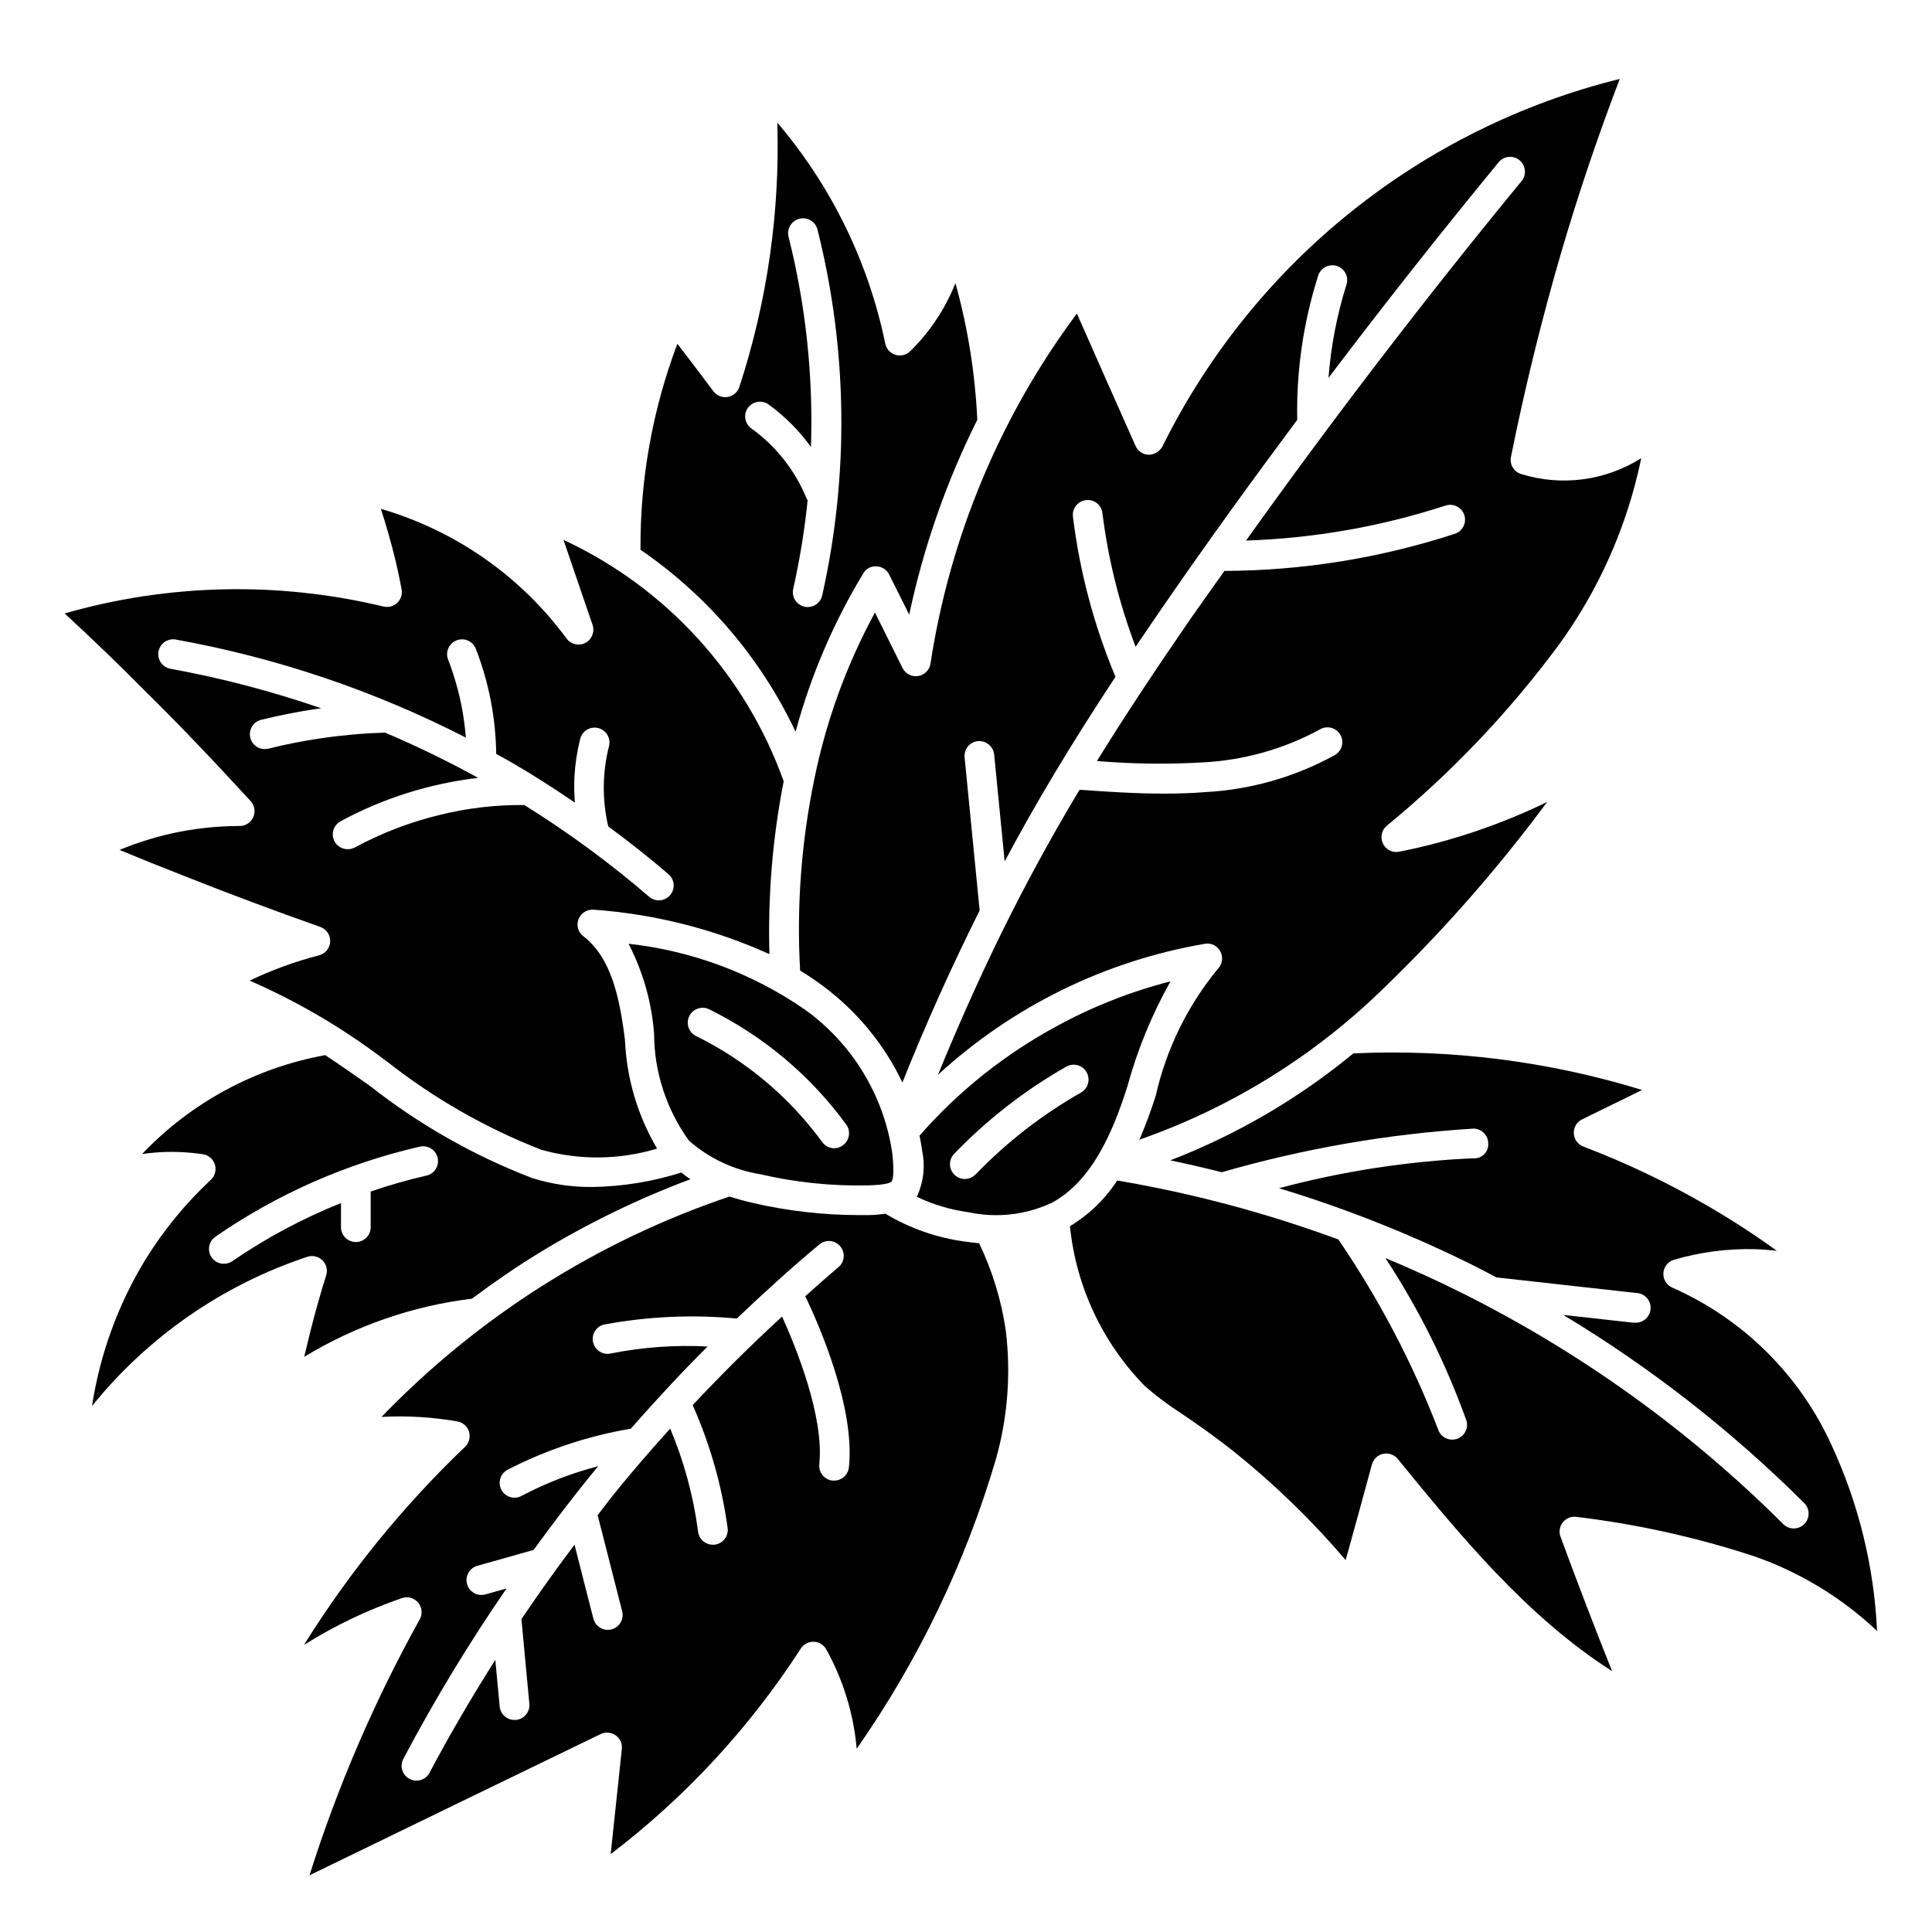 <?xml version="1.0" encoding="UTF-8"?>
<!-- Uploaded to: ICON Repo, www.iconrepo.com, Generator: ICON Repo Mixer Tools -->
<svg fill="#000000" width="800px" height="800px" version="1.1" viewBox="144 144 512 512" xmlns="http://www.w3.org/2000/svg">
 <g>
  <path d="m357.29 411.54c-13.887-9.594-29.938-15.582-46.711-17.43 3.828 7.414 6.129 15.523 6.762 23.844 0.043 10.184 3.281 20.098 9.258 28.34 5.301 4.664 11.805 7.738 18.773 8.871 9.387 2.184 19.012 3.184 28.645 2.969 4.785-0.109 6.023-0.715 6.297-1.07 0.277-0.355 0.746-2.102 0.156-7.383h0.004c-2.219-15.34-10.59-29.109-23.184-38.141zm10.086 35.977h-0.004c-0.664 0.504-1.477 0.781-2.312 0.785-1.246-0.012-2.414-0.613-3.148-1.621-8.711-11.938-20.188-21.586-33.441-28.117-1.957-0.961-2.766-3.324-1.805-5.281 0.957-1.957 3.32-2.766 5.277-1.805 14.402 7.098 26.867 17.578 36.328 30.551 1.266 1.762 0.863 4.219-0.898 5.488z"/>
  <path d="m387.31 323.16c-1.695 0.266-3.371-0.602-4.133-2.141-2.441-4.93-4.875-9.824-7.305-14.688v-0.004c-7.543 13.879-12.969 28.809-16.098 44.289-3.43 16.625-4.688 33.629-3.738 50.578 2.062 1.27 4.051 2.609 5.961 4.023h-0.004c9.039 6.695 16.301 15.5 21.152 25.645 6.164-15.422 13.035-30.699 20.469-45.578l-3.984-40.574v0.004c-0.215-2.164 1.363-4.094 3.527-4.309 2.152-0.18 4.062 1.387 4.305 3.535l2.785 28.34c8.398-15.742 17.539-30.984 29.363-48.91-5.68-13.566-9.473-27.848-11.273-42.445-0.125-1.035 0.164-2.082 0.809-2.902 0.645-0.824 1.59-1.355 2.625-1.48 1.039-0.141 2.086 0.148 2.91 0.793 0.824 0.648 1.352 1.598 1.469 2.637 1.508 12.117 4.461 24.012 8.801 35.426 2.574-3.816 5.258-7.762 8.109-11.887 11.074-16.043 22.734-32.156 34.715-48.246v-0.004c-0.254-12.898 1.605-25.754 5.508-38.051 0.277-1.035 0.969-1.914 1.91-2.43s2.051-0.625 3.074-0.305c1.023 0.324 1.871 1.051 2.344 2.012 0.477 0.961 0.539 2.074 0.176 3.082-2.504 7.984-4.086 16.227-4.723 24.57 14.457-19.102 29.461-38.117 45.012-57.047v-0.004c0.652-0.836 1.613-1.379 2.672-1.496 1.055-0.117 2.113 0.195 2.938 0.871 0.82 0.676 1.332 1.656 1.422 2.715 0.086 1.059-0.258 2.109-0.957 2.91-25.844 31.441-50.23 63.355-72.934 95.164 17.973-0.586 35.77-3.707 52.871-9.273 2.066-0.676 4.289 0.453 4.965 2.519 0.676 2.07-0.449 4.293-2.519 4.969-19.711 6.434-40.309 9.754-61.047 9.832-2.961 4.203-6.023 8.422-8.918 12.594-9.77 14.168-17.789 26.332-24.867 37.785 9.348 0.793 18.738 0.914 28.102 0.363 10.809-0.559 21.355-3.519 30.875-8.676 0.906-0.574 2.008-0.754 3.047-0.5 1.043 0.254 1.934 0.926 2.473 1.852 0.535 0.93 0.672 2.039 0.371 3.066-0.297 1.031-1.004 1.895-1.953 2.394-10.527 5.769-22.219 9.102-34.207 9.742-3.637 0.293-7.273 0.402-10.895 0.402-7.574 0-15.074-0.504-22.426-1.023-6.481 10.824-12.219 21.191-17.766 32.102-7.203 14.168-13.73 28.75-19.766 43.453h-0.004c19.738-18.148 44.301-30.211 70.73-34.738 1.691-0.301 3.379 0.547 4.148 2.078 0.785 1.523 0.496 3.379-0.715 4.59-8.012 9.75-13.637 21.234-16.422 33.543l-0.25 0.789c-1.133 3.504-2.488 7.219-4.094 10.91 24.445-8.535 46.699-22.383 65.156-40.543 15.621-15.113 29.973-31.488 42.91-48.957-12.449 6.055-25.621 10.484-39.195 13.188-1.754 0.355-3.527-0.52-4.312-2.125-0.793-1.613-0.395-3.555 0.965-4.723 17.016-13.957 32.254-29.949 45.367-47.617 10.859-14.828 18.398-31.82 22.105-49.824-9.484 5.988-21.113 7.523-31.828 4.203-1.93-0.594-3.094-2.555-2.699-4.535 3.66-18.223 8.164-36.535 13.383-54.434 4.504-15.312 9.691-30.699 15.453-45.746v0.004c-26.07 6.449-50.418 18.508-71.352 35.332s-37.945 38.012-49.855 62.082c-0.727 1.32-2.106 2.156-3.613 2.188-1.527-0.035-2.898-0.957-3.508-2.359-5.207-11.684-10.387-23.371-15.539-35.07-20.332 27.281-33.652 59.141-38.797 92.77-0.258 1.699-1.586 3.035-3.281 3.301z"/>
  <path d="m246.61 425.36c12.402 9.75 26.172 17.621 40.871 23.355 10.043 2.801 20.672 2.688 30.652-0.324-5.164-8.77-8.09-18.676-8.516-28.844-1.41-11.203-3.652-21.789-11.02-27.426h-0.004c-1.391-1.062-1.91-2.922-1.273-4.555 0.652-1.625 2.285-2.633 4.031-2.488 16.09 1.148 31.852 5.133 46.555 11.777-0.445-15.363 0.82-30.727 3.777-45.809-10.109-28.273-31.129-51.316-58.355-63.977l7.707 22.539c0.625 1.836-0.18 3.852-1.898 4.754-1.715 0.902-3.836 0.418-4.988-1.141-12.188-16.555-29.484-28.633-49.227-34.371 0.684 2.062 1.395 4.336 2.055 6.738 1.398 4.816 2.551 9.695 3.457 14.625 0.238 1.309-0.199 2.644-1.164 3.559-0.973 0.906-2.328 1.27-3.621 0.969-27.859-6.699-56.98-6.07-84.523 1.828 7.441 6.84 14.305 13.477 20.895 20.129 8.746 8.598 17.781 18.027 28.402 29.598 1.055 1.152 1.328 2.816 0.699 4.246-0.629 1.43-2.043 2.352-3.606 2.352-6.106 0.008-12.191 0.676-18.152 2-4.676 1.066-9.254 2.519-13.691 4.344 5.625 2.34 11.348 4.641 17.16 6.902 11.871 4.723 23.992 9.242 36.039 13.5v0.004c1.637 0.574 2.703 2.148 2.629 3.879-0.074 1.734-1.273 3.215-2.949 3.644-6.336 1.637-12.496 3.883-18.398 6.707 12.664 5.523 24.625 12.539 35.629 20.895zm-10.504-56.316c-1.797-0.008-3.363-1.227-3.805-2.969-0.441-1.742 0.355-3.562 1.934-4.426 11.316-6.113 23.699-10.02 36.477-11.508-8.02-4.422-16.262-8.426-24.691-11.996-5.664 0.18-11.309 0.68-16.91 1.504-4.723 0.684-9.398 1.613-14.027 2.754-0.312 0.07-0.629 0.109-0.945 0.109-1.984-0.008-3.652-1.492-3.887-3.461-0.238-1.973 1.023-3.809 2.949-4.293 4.871-1.195 9.84-2.172 14.754-2.906 0.395-0.062 0.789-0.086 1.188-0.141-13.027-4.5-26.379-8-39.934-10.477-1.035-0.18-1.957-0.762-2.555-1.621-0.602-0.859-0.836-1.926-0.648-2.957s0.777-1.949 1.641-2.543 1.93-0.82 2.961-0.625c26.758 4.824 52.652 13.578 76.848 25.977-0.203-2.512-0.52-5.016-0.969-7.484-0.84-4.504-2.09-8.918-3.731-13.195-0.781-2.027 0.23-4.309 2.258-5.09 2.031-0.785 4.312 0.227 5.094 2.258 3.449 8.883 5.273 18.312 5.394 27.844 1.109 0.621 2.242 1.195 3.344 1.836 5.977 3.434 11.809 7.172 17.508 11.066-0.184-2.269-0.227-4.551-0.125-6.824 0.191-3.391 0.703-6.754 1.527-10.047 0.246-1.02 0.891-1.898 1.789-2.438 0.898-0.543 1.973-0.707 2.992-0.449 1.016 0.254 1.891 0.902 2.426 1.805 0.535 0.902 0.691 1.98 0.426 2.996-1.762 6.965-1.832 14.254-0.195 21.254 5.465 4.047 10.824 8.242 15.973 12.684 1.648 1.418 1.832 3.902 0.414 5.551-1.422 1.648-3.906 1.832-5.555 0.414-10.379-8.938-21.434-17.062-33.062-24.301-7.547-0.082-15.07 0.793-22.395 2.606-7.871 1.898-15.465 4.809-22.586 8.66-0.578 0.297-1.223 0.445-1.875 0.434z"/>
  <path d="m354.84 337.91c3.981-14.75 10.016-28.867 17.926-41.941 0.707-1.262 2.086-1.996 3.527-1.879 1.43 0.059 2.711 0.891 3.352 2.172l0.961 1.93 4.344 8.699v-0.004c3.797-17.906 9.859-35.258 18.043-51.633-0.566-12.246-2.508-24.395-5.793-36.211-2.703 6.793-6.793 12.941-12.012 18.059-1.035 1-2.535 1.352-3.906 0.922-1.371-0.43-2.398-1.574-2.684-2.984-4.453-21.605-14.293-41.742-28.598-58.535 0.719 23.762-2.688 47.465-10.07 70.062-0.465 1.391-1.664 2.406-3.113 2.637s-2.906-0.363-3.781-1.543c-2.535-3.418-4.723-6.25-6.871-9.086-0.883-1.141-1.754-2.289-2.652-3.473-6.59 17.441-9.906 35.949-9.777 54.594 17.734 12.145 31.922 28.785 41.105 48.215zm-12.648-85.805c0.605-0.852 1.531-1.43 2.566-1.598 1.035-0.172 2.094 0.078 2.941 0.695 4.309 3.133 8.094 6.93 11.211 11.246 0.633-18.742-1.363-37.48-5.926-55.668-0.262-1.016-0.105-2.094 0.43-2.996s1.406-1.551 2.422-1.812c2.117-0.539 4.266 0.738 4.805 2.856 7.996 31.785 8.422 65.004 1.246 96.984-0.406 1.793-1.996 3.066-3.836 3.066-0.289 0.004-0.582-0.031-0.863-0.102-1.023-0.227-1.914-0.855-2.473-1.742-0.559-0.887-0.738-1.957-0.504-2.981 1.742-7.75 3.019-15.602 3.824-23.504-0.047-0.109-0.164-0.156-0.211-0.27-3.027-7.504-8.121-13.996-14.688-18.727-1.762-1.254-2.184-3.691-0.945-5.465z"/>
  <path d="m403.48 473.48c-1.348-0.141-2.613-0.301-3.668-0.441-7.473-0.98-14.668-3.492-21.129-7.375-1.488 0.199-2.984 0.32-4.484 0.352h-2.715-0.004c-9.379-0.023-18.727-1.098-27.867-3.203-1.992-0.449-4.133-1.031-6.297-1.715-34.965 11.805-66.586 31.832-92.203 58.395 6.723-0.363 13.465 0.043 20.098 1.203 1.457 0.258 2.652 1.312 3.082 2.731 0.434 1.418 0.031 2.957-1.035 3.984-16.379 15.645-30.723 33.285-42.699 52.508 8.156-5.121 16.871-9.285 25.977-12.414 1.531-0.516 3.227-0.047 4.269 1.191 1.039 1.234 1.223 2.981 0.453 4.406-11.996 21.586-21.789 44.324-29.234 67.871 25.715-12.5 51.43-24.977 77.145-37.422 1.285-0.621 2.801-0.5 3.969 0.316 1.168 0.816 1.801 2.199 1.66 3.617l-0.402 3.793c-0.84 8.008-1.691 16.039-2.559 24.09 19.82-15.109 36.863-33.543 50.383-54.48 0.746-1.164 2.051-1.848 3.434-1.805s2.637 0.809 3.312 2.016c4.508 8.117 7.258 17.09 8.07 26.34 16.402-23.465 28.879-49.445 36.941-76.918 3.082-11 3.957-22.508 2.574-33.848-1.164-8.047-3.547-15.867-7.07-23.191zm-34.512 59.363h0.004c-0.211 2.012-1.914 3.535-3.938 3.527-0.137 0.008-0.273 0.008-0.41 0-2.16-0.23-3.727-2.164-3.504-4.324 1.316-12.555-6.109-30.859-9.863-39.141-8.203 7.496-16.066 15.367-23.695 23.457v0.004c4.629 10.406 7.754 21.414 9.281 32.699 0.211 2.16-1.367 4.082-3.523 4.297h-0.395c-2.031 0.012-3.738-1.527-3.938-3.547-1.23-9.363-3.715-18.52-7.375-27.223-4.629 5.106-9.133 10.316-13.508 15.625-1.969 2.363-3.801 4.887-5.723 7.32l6.504 25.48-0.004 0.004c0.539 2.106-0.734 4.246-2.84 4.785-0.32 0.082-0.648 0.125-0.977 0.125-1.797 0-3.363-1.219-3.812-2.961l-5-19.602c-4.863 6.449-9.555 13.023-14.066 19.719l2.094 22.418 0.004 0.004c0.098 1.043-0.223 2.078-0.891 2.883-0.668 0.805-1.629 1.312-2.668 1.406h-0.371c-2.035 0.012-3.746-1.535-3.938-3.566l-1.156-12.359c-6.172 9.793-12.074 19.75-17.453 29.984v0.004c-1.035 1.867-3.379 2.566-5.269 1.57-1.895-0.992-2.644-3.316-1.695-5.231 8.238-15.605 17.391-30.711 27.402-45.242l-5.598 1.574c-0.348 0.102-0.707 0.148-1.07 0.148-1.973 0.008-3.648-1.445-3.914-3.398-0.27-1.953 0.949-3.805 2.852-4.332l14.895-4.203c5.344-7.344 10.832-14.57 16.602-21.57 0.172-0.211 0.363-0.41 0.535-0.621-7.059 1.824-13.879 4.465-20.324 7.871-0.578 0.32-1.227 0.484-1.883 0.48-1.793-0.004-3.359-1.219-3.805-2.957-0.445-1.742 0.344-3.559 1.914-4.426 10.285-5.289 21.316-8.969 32.719-10.91 6.559-7.461 13.312-14.762 20.355-21.781-8.574-0.445-17.168 0.172-25.59 1.84-0.293 0.07-0.594 0.105-0.891 0.105-2.016 0.016-3.715-1.488-3.945-3.492-0.227-2 1.09-3.848 3.055-4.285 11.574-2.144 23.391-2.672 35.109-1.578 7.086-6.738 14.305-13.32 21.789-19.562v0.004c0.797-0.707 1.844-1.059 2.906-0.98 1.059 0.078 2.043 0.586 2.727 1.402 0.68 0.816 1.004 1.871 0.895 2.93-0.113 1.059-0.645 2.027-1.48 2.684-2.953 2.473-5.809 5.07-8.699 7.613 3.805 7.863 13.227 29.621 11.574 45.328z"/>
  <path d="m286.76 476.1c12.754-7.793 26.219-14.355 40.211-19.594-0.844-0.52-1.621-1.164-2.426-1.77h0.004c-7.606 2.41-15.516 3.699-23.492 3.824-5.438 0.062-10.848-0.734-16.035-2.363-15.461-5.941-29.945-14.164-42.965-24.402l-0.789-0.566c-3.559-2.496-7.266-5.086-11.09-7.606-18.547 3.367-35.543 12.547-48.531 26.207 1.18-0.172 2.363-0.309 3.559-0.402 4.203-0.324 8.426-0.172 12.594 0.465 1.488 0.234 2.711 1.293 3.152 2.734 0.441 1.438 0.023 3-1.074 4.027-6.684 6.238-12.508 13.34-17.316 21.113-7.258 11.875-12.074 25.074-14.172 38.832 14.832-18.379 34.641-32.105 57.059-39.539 1.402-0.457 2.941-0.098 3.996 0.93 1.055 1.035 1.441 2.57 1 3.981-1.488 4.723-2.922 9.77-4.25 15.082-0.551 2.203-1.07 4.383-1.574 6.519 13.551-8.234 28.703-13.488 44.445-15.406 5.723-4.266 11.582-8.336 17.695-12.066zm-29.871-20.531c-4.957 1.145-9.844 2.547-14.652 4.203v9.449c0 2.172-1.762 3.934-3.934 3.934-2.176 0-3.938-1.762-3.938-3.934v-6.394c-10.141 4.055-19.801 9.219-28.805 15.398-0.66 0.449-1.441 0.691-2.242 0.691-1.723 0.004-3.246-1.117-3.758-2.758-0.516-1.645 0.098-3.43 1.516-4.414 16.363-11.305 34.727-19.398 54.109-23.852 1.027-0.258 2.117-0.09 3.019 0.465 0.902 0.555 1.543 1.449 1.777 2.484 0.234 1.031 0.043 2.117-0.531 3.008-0.578 0.891-1.484 1.508-2.523 1.719z"/>
  <path d="m442.51 432.71 0.242-0.746v-0.004c2.656-9.73 6.496-19.098 11.441-27.891-10.422 2.664-20.469 6.609-29.914 11.746-13.844 7.441-26.234 17.309-36.59 29.129 0.242 1.301 0.52 2.598 0.668 3.938v-0.004c0.895 4.141 0.402 8.457-1.402 12.289 4.344 2.066 8.98 3.449 13.746 4.094 7.426 1.59 15.164 0.707 22.043-2.512 10.777-5.809 16.23-19.098 19.766-30.039zm-39.988 22.531h-0.004c-1.508 1.562-4 1.609-5.562 0.102-1.566-1.508-1.613-4-0.102-5.566 8.742-9.082 18.75-16.859 29.707-23.098 1.891-1.086 4.301-0.438 5.387 1.453 1.09 1.891 0.438 4.301-1.449 5.391-10.312 5.859-19.73 13.176-27.961 21.719z"/>
  <path d="m587.24 485.26c-1.535-0.637-2.504-2.164-2.43-3.824 0.078-1.656 1.188-3.09 2.777-3.578 6.965-2.043 14.207-2.992 21.465-2.816 2.023 0.062 3.938 0.219 5.824 0.434h0.004c-6.008-4.348-12.234-8.383-18.66-12.094-10.438-6.047-21.344-11.242-32.621-15.531-1.461-0.559-2.453-1.934-2.523-3.5-0.07-1.562 0.797-3.019 2.203-3.711l15.895-7.785h-0.004c-24.754-7.613-50.641-10.891-76.516-9.691-14.547 11.984-30.926 21.551-48.508 28.34 4.578 0.961 9.121 2.012 13.633 3.148h0.004c21.754-6.281 44.137-10.16 66.738-11.562 1.043 0.016 2.039 0.449 2.766 1.199 0.727 0.75 1.125 1.758 1.109 2.801 0.059 1.066-0.348 2.109-1.113 2.852-0.77 0.742-1.824 1.117-2.887 1.02-17.387 0.773-34.641 3.43-51.453 7.93 17.887 5.422 35.281 12.344 52.004 20.695 1.891 0.945 3.731 1.961 5.598 2.938l37.164 4.133v-0.004c2.172 0.121 3.836 1.98 3.719 4.152-0.121 2.176-1.98 3.84-4.152 3.723-0.148 0.008-0.293 0.008-0.441 0l-18.555-2.062c23.219 13.992 44.664 30.738 63.867 49.875 1.535 1.539 1.535 4.027 0 5.566-1.539 1.535-4.031 1.535-5.566 0-24.906-24.844-53.648-45.52-85.121-61.238-6.66-3.336-13.445-6.406-20.316-9.273 8.844 13.48 16.062 27.961 21.496 43.141 0.582 2.094-0.645 4.258-2.738 4.84-0.344 0.094-0.699 0.141-1.055 0.145-1.77 0-3.32-1.18-3.793-2.883-6.836-17.68-15.684-34.508-26.371-50.16-19.012-7.012-38.633-12.246-58.609-15.633-3.207 4.93-7.488 9.07-12.523 12.113 1.613 15.984 8.633 30.941 19.891 42.398 2.981 2.613 6.156 5 9.496 7.133 3.488 2.363 7.832 5.312 13.777 9.988 10.867 8.68 20.883 18.375 29.902 28.961 2.363-8.453 4.652-16.871 6.957-25.348h0.004c0.387-1.422 1.535-2.508 2.977-2.816 1.438-0.293 2.926 0.23 3.863 1.359 16.129 19.758 34.156 41.824 56.797 56.23-4.621-11.547-9.203-23.488-13.664-35.621-0.484-1.305-0.238-2.769 0.645-3.848 0.883-1.082 2.266-1.613 3.644-1.402 16.004 1.922 31.777 5.422 47.09 10.453 12.109 4.231 23.188 10.969 32.512 19.777-0.785-16.984-4.859-33.652-11.988-49.082-8.438-18.68-23.469-33.59-42.211-41.879z"/>
 </g>
</svg>